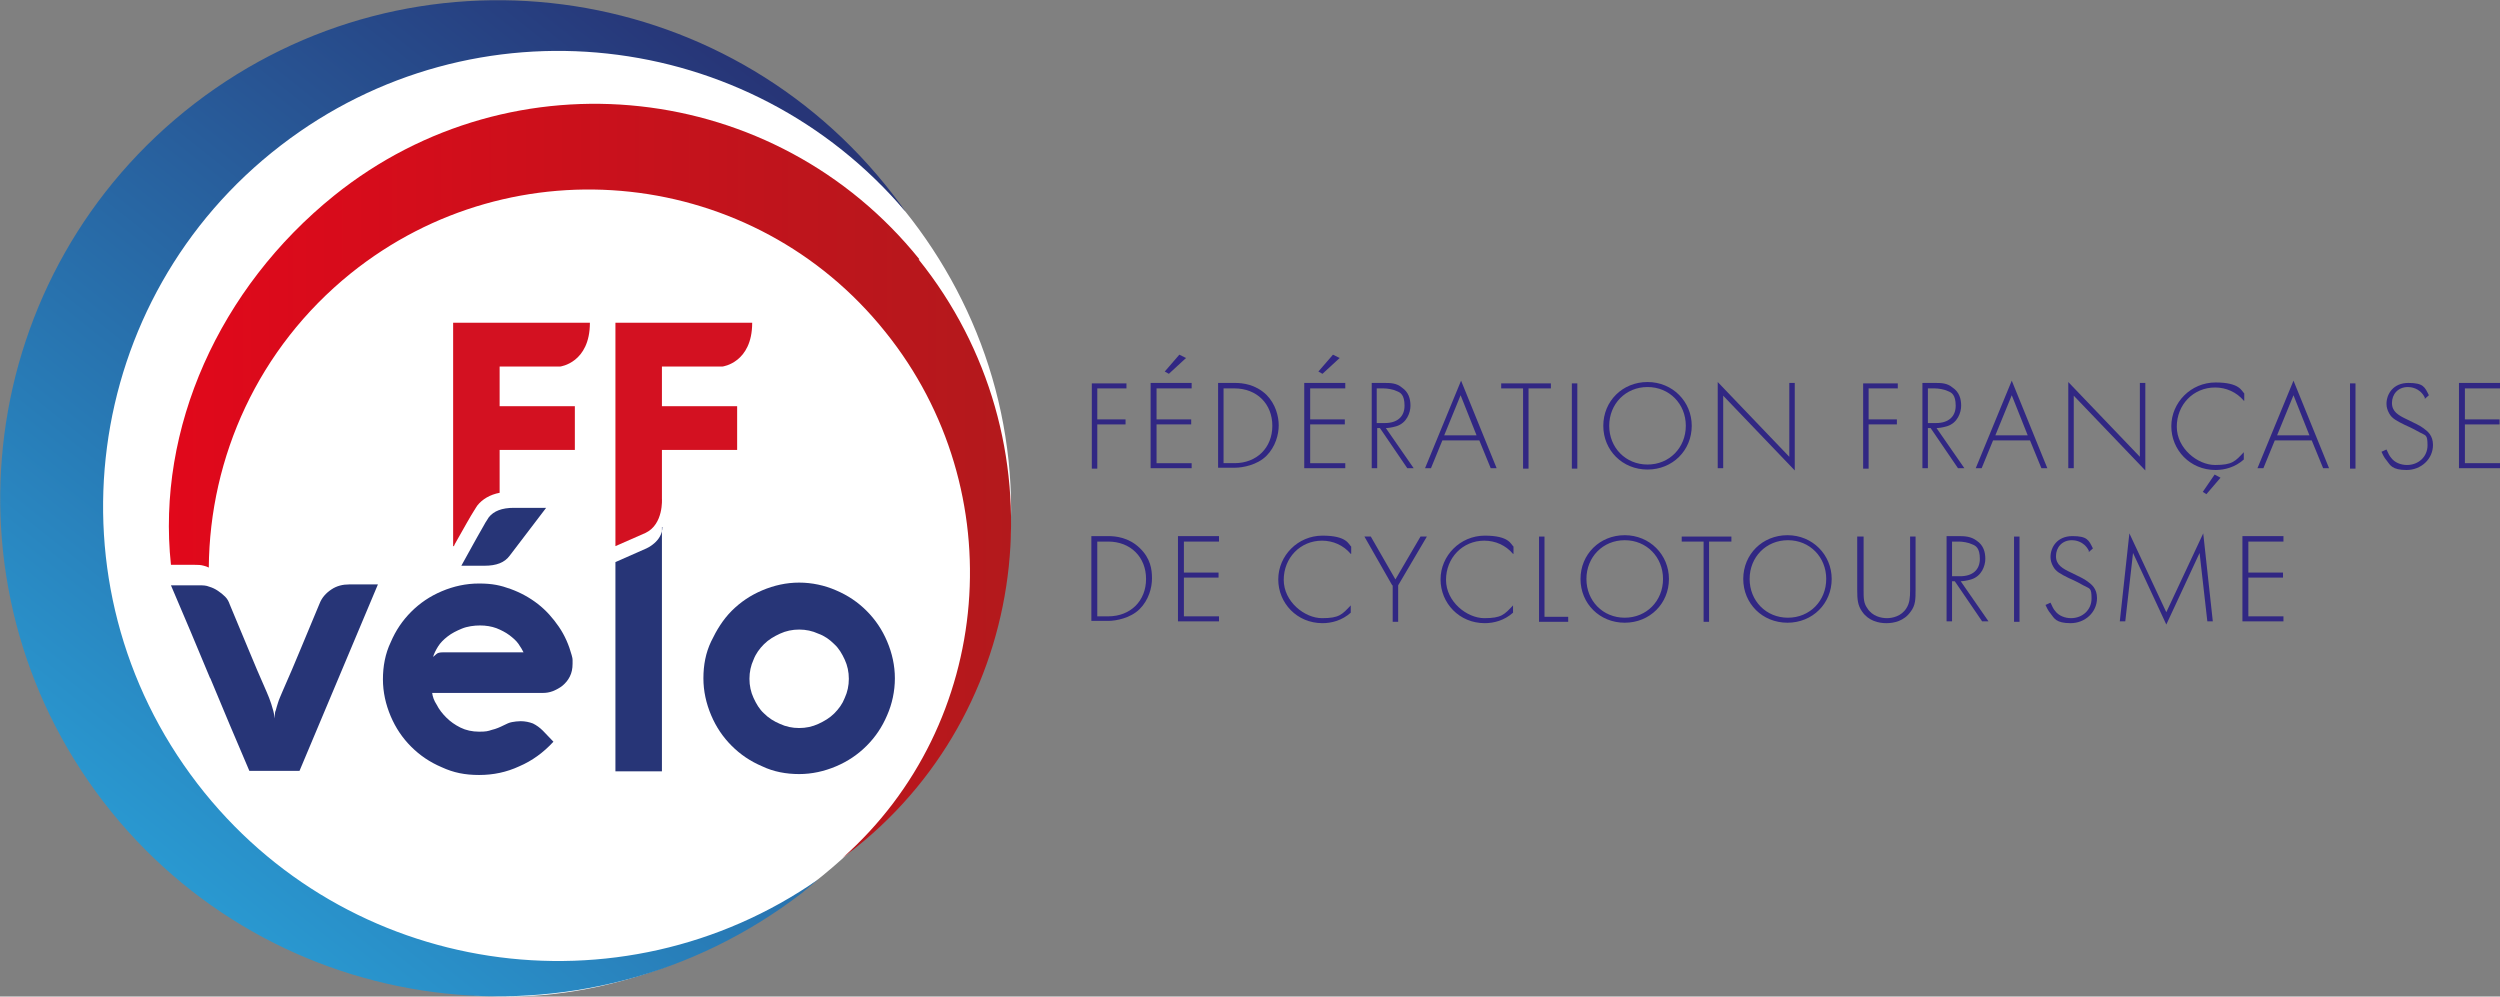 <?xml version="1.0" encoding="UTF-8"?>
<svg id="Calque_1" xmlns="http://www.w3.org/2000/svg" xmlns:xlink="http://www.w3.org/1999/xlink" version="1.1" viewBox="0 0 548.4 218.6">
  <rect x="0" y="0" width="548.4" height="218.6" fill="#808080" stroke="none"/>
  <!-- Generator: Adobe Illustrator 29.5.1, SVG Export Plug-In . SVG Version: 2.1.0 Build 141)  -->
  <defs>
    <style>
      .st0 {
        fill: url(#Dégradé_sans_nom_2);
      }

      .st1 {
        fill: #312783;
      }

      .st2 {
        fill: #fff;
      }

      .st3 {
        fill: url(#Dégradé_sans_nom);
      }

      .st4 {
        fill: #d31121;
      }

      .st5 {
        fill: #273577;
      }
    </style>
    <linearGradient id="Dégradé_sans_nom" data-name="Dégradé sans nom" x1="175.4" y1="195.1" x2="38" y2="22.6" gradientTransform="translate(0 219.4) scale(1 -1)" gradientUnits="userSpaceOnUse">
      <stop offset="0" stop-color="#273577"/>
      <stop offset="1" stop-color="#299ad2"/>
    </linearGradient>
    <linearGradient id="Dégradé_sans_nom_2" data-name="Dégradé sans nom 2" x1="37" y1="114" x2="221.7" y2="114" gradientTransform="translate(0 219.4) scale(1 -1)" gradientUnits="userSpaceOnUse">
      <stop offset="0" stop-color="#e1081b"/>
      <stop offset="1" stop-color="#b3191c"/>
    </linearGradient>
  </defs>
  <path class="st2" d="M221.8,111.8c0,57.5-57.3,106.8-110.2,106.8S2.4,170.8,2.4,111.8,51.5,5,112.1,5s109.7,48.5,109.7,106.8h0Z"/>
  <path class="st3" d="M43.3,171.9C9.7,128.2,17.9,65.5,61.6,31.9,104.1-.8,164.4,6,198.7,46.5c-.9-1.3-1.8-2.5-2.8-3.8C159.1-5.1,90.6-14.1,42.7,22.7-5.1,59.5-14.1,128,22.7,175.9c36.8,47.8,105.3,56.8,153.2,20,1.2-1,2.4-2,3.6-3-43.5,30.3-103.6,21.4-136.2-21h0Z"/>
  <path class="st4" d="M122.9,80.4s6.5-.8,6.5-9.6h-30v49h.2c0-.2.2-.4.2-.5,1-1.8,1.9-3.4,2.6-4.6.7-1.2,1.2-2.1,1.6-2.7.4-.6.6-1,.7-1.1,1.1-1.4,2.8-2.4,4.9-2.8v-9.4h16.5v-9.6h-16.5v-8.7h13.3Z"/>
  <path class="st4" d="M145.2,80.4v8.7h16.5v9.6h-16.5v10.7s.4,5.6-3.6,7.5l-6.6,2.9v-49h30c0,8.8-6.5,9.6-6.5,9.6h-13.3Z"/>
  <g>
    <path class="st5" d="M46.1,148.8c-2.8-6.8-5.7-13.6-8.6-20.4h6.3c.7,0,1.4,0,2.1.3.7.2,1.3.5,1.9.9.6.4,1.1.8,1.6,1.3s.8,1.1,1,1.7c1.3,3.2,2.7,6.4,4,9.6,1.3,3.2,2.7,6.4,4.1,9.6.4.9.7,1.7,1,2.6.3.9.6,2,.8,3.2v-.7c0-.3,0-.7.2-1.1.1-.5.3-1,.5-1.7s.6-1.5,1-2.5c1.4-3.2,2.8-6.4,4.1-9.6,1.3-3.2,2.7-6.4,4-9.6.5-1.3,1.4-2.3,2.6-3.1,1.2-.8,2.5-1.1,3.9-1.1h6.3l-17.2,40.9h-11c-2.9-6.8-5.8-13.6-8.6-20.4h0Z"/>
    <path class="st5" d="M125.6,145.6c0,1.1-.2,2-.6,2.8s-.9,1.4-1.6,2c-.6.5-1.4.9-2.1,1.2-.8.3-1.5.4-2.2.4h-24.3c.1.8.4,1.7,1,2.6.5,1,1.2,1.9,2.1,2.8s1.9,1.6,3.1,2.2c1.2.6,2.6.9,4.1.9s1.9-.1,2.8-.4c.9-.2,1.8-.6,2.6-1,.6-.3,1.2-.6,1.8-.7.6-.1,1.2-.2,1.9-.2,1,0,1.9.2,2.7.5.8.4,1.5.9,2.2,1.6l2.3,2.4c-2.2,2.4-4.7,4.2-7.5,5.4-2.8,1.3-5.7,1.9-8.8,1.9s-5.6-.5-8.2-1.7c-2.6-1.1-4.8-2.6-6.7-4.5s-3.4-4.1-4.5-6.7-1.7-5.3-1.7-8.1.5-5.6,1.7-8.1c1.1-2.6,2.6-4.8,4.5-6.7s4.1-3.4,6.7-4.5c2.6-1.1,5.3-1.7,8.2-1.7s4.7.4,6.9,1.2,4.2,1.9,6,3.3c1.8,1.4,3.3,3.1,4.6,5s2.2,4,2.8,6.2c.1.4.2.7.2,1.1v1-.2ZM114.9,143.2c-.3-.6-.7-1.3-1.2-2s-1.2-1.3-2-1.9c-.8-.6-1.8-1.1-2.8-1.5-1.1-.4-2.3-.6-3.6-.6s-2.8.2-4,.7-2.2,1-3.1,1.7c-.9.7-1.6,1.4-2.1,2.2s-.9,1.6-1.1,2.3c.1-.1.4-.3.7-.6s.8-.4,1.4-.4h17.8ZM111.8,121.9c-1.1,1.5-2.9,2.2-5.5,2.2h-5.1c1-1.8,1.9-3.4,2.6-4.7.7-1.3,1.3-2.3,1.8-3.2.5-.8.8-1.5,1.1-1.9s.4-.7.5-.8c1.1-1.4,2.9-2.1,5.5-2.1h7.1l-8,10.5h0Z"/>
    <path class="st5" d="M145.2,115.6v53.6h-10.2v-45.9l6.8-3s3.5-1.5,3.5-4.7h-.1Z"/>
    <path class="st5" d="M154.3,148.8c0-2.9.5-5.6,1.7-8.1s2.6-4.8,4.5-6.7,4.1-3.4,6.7-4.5,5.3-1.7,8.1-1.7,5.6.6,8.1,1.7c2.6,1.1,4.8,2.6,6.7,4.5,1.9,1.9,3.4,4.1,4.5,6.7,1.1,2.6,1.7,5.3,1.7,8.1s-.6,5.6-1.7,8.1c-1.1,2.6-2.6,4.8-4.5,6.7s-4.1,3.4-6.7,4.5-5.3,1.7-8.1,1.7-5.6-.5-8.1-1.7c-2.6-1.1-4.8-2.6-6.7-4.5-1.9-1.9-3.4-4.1-4.5-6.7s-1.7-5.3-1.7-8.1h0ZM164.4,148.9c0,1.5.3,2.9.9,4.2s1.3,2.5,2.3,3.4c1,1,2.1,1.7,3.5,2.3,1.3.6,2.7.9,4.2.9s2.9-.3,4.2-.9c1.3-.6,2.5-1.3,3.5-2.3s1.8-2.1,2.3-3.4c.6-1.3.9-2.7.9-4.2s-.3-2.9-.9-4.2-1.3-2.5-2.3-3.4c-1-1-2.1-1.8-3.5-2.3-1.3-.6-2.7-.9-4.2-.9s-2.9.3-4.2.9c-1.3.6-2.5,1.3-3.5,2.3s-1.8,2.1-2.3,3.4c-.6,1.3-.9,2.7-.9,4.2Z"/>
  </g>
  <path class="st0" d="M201.7,56.9c-31.6-39.3-89.1-45.6-128.4-14-25.2,20.3-39,51.1-35.8,81h5.2c.7,0,1.3,0,2,.2.4.1.7.2,1.1.4.2-24.2,10.8-48.1,31.1-64.5,35.9-28.9,88.5-23.2,117.3,12.8,28.1,34.9,23.8,86-9.4,115.4,1-.8,2.1-1.6,3.1-2.4,39.3-31.6,45.2-89.6,13.6-128.9h.2Z"/>
  <g id="Calque_3">
    <g>
      <path class="st1" d="M247,85.2h-6.3v6.8h6.2v1.1h-6.2v9.7h-1.2v-18.7h7.6v1.1h-.1Z"/>
      <path class="st1" d="M261.4,85.2h-7.7v6.8h7.6v1.1h-7.6v8.5h7.7v1.1h-9v-18.7h9v1.1h0ZM260.2,78.5l-3.8,3.5-.9-.5,3.2-3.7,1.4.7h0Z"/>
      <path class="st1" d="M267.2,102.7v-18.7h3.7c1.7,0,4.5.3,6.9,2.6,2,2,2.7,4.7,2.7,6.7s-.7,4.7-2.7,6.7-5.2,2.6-6.9,2.6h-3.7ZM268.4,101.6h2.4c4.9,0,8.3-3.4,8.3-8.2s-3.4-8.2-8.3-8.2h-2.4v16.4Z"/>
      <path class="st1" d="M295.1,85.2h-7.7v6.8h7.6v1.1h-7.6v8.5h7.7v1.1h-9v-18.7h9v1.1h0ZM293.9,78.5l-3.8,3.5-.9-.5,3.2-3.7,1.4.7h0Z"/>
      <path class="st1" d="M308.7,102.7l-6-8.8h-.6v8.8h-1.2v-18.7h2.7c1.4,0,2.7,0,3.9,1,1.5,1,1.9,2.5,1.9,4s-.8,3.8-3.1,4.5c-1,.3-1.9.4-2.3.4l6.1,8.8h-1.4ZM302,92.8h1.8c2.7,0,4.3-1.4,4.3-3.8s-.9-2.9-1.7-3.2c-.8-.4-2.1-.6-2.9-.6h-1.5v7.6h0Z"/>
      <path class="st1" d="M324.4,96.6h-8l-2.5,6.1h-1.3l7.9-19.2,7.8,19.2h-1.3l-2.5-6.1h-.1ZM323.9,95.5l-3.5-8.8-3.6,8.8h7.1Z"/>
      <path class="st1" d="M335.3,85.2v17.6h-1.2v-17.6h-4.8v-1.1h10.9v1.1h-4.9Z"/>
      <path class="st1" d="M346,84.1v18.7h-1.2v-18.7h1.2Z"/>
      <path class="st1" d="M371.1,93.4c0,5.4-4.2,9.6-9.7,9.6s-9.7-4.2-9.7-9.6,4.2-9.6,9.7-9.6,9.7,4.3,9.7,9.6ZM369.8,93.4c0-4.8-3.6-8.5-8.4-8.5s-8.4,3.7-8.4,8.5,3.6,8.5,8.4,8.5,8.4-3.7,8.4-8.5Z"/>
      <path class="st1" d="M376.8,102.7v-18.9l15.7,16.4v-16.2h1.2v19.2l-15.7-16.4v15.9h-1.2Z"/>
      <path class="st1" d="M416.2,85.2h-6.3v6.8h6.2v1.1h-6.2v9.7h-1.2v-18.7h7.6v1.1h0Z"/>
      <path class="st1" d="M429.5,102.7l-6-8.8h-.6v8.8h-1.2v-18.7h2.7c1.4,0,2.7,0,3.9,1,1.5,1,1.9,2.5,1.9,4s-.8,3.8-3.1,4.5c-1,.3-1.9.4-2.3.4l6.1,8.8h-1.4ZM422.9,92.8h1.8c2.7,0,4.3-1.4,4.3-3.8s-.9-2.9-1.7-3.2c-.8-.4-2.1-.6-2.9-.6h-1.5v7.6h0Z"/>
      <path class="st1" d="M445.2,96.6h-8l-2.5,6.1h-1.3l7.9-19.2,7.8,19.2h-1.3l-2.5-6.1h-.1ZM444.8,95.5l-3.5-8.8-3.6,8.8h7.1Z"/>
      <path class="st1" d="M453.7,102.7v-18.9l15.7,16.4v-16.2h1.2v19.2l-15.7-16.4v15.9h-1.2Z"/>
      <path class="st1" d="M492.2,87.9c-1.6-1.9-3.9-2.9-6.3-2.9-4.8,0-8.4,3.8-8.4,8.6s4.6,8.4,8.4,8.4,4.4-.8,6.3-2.8v1.6c-1.9,1.7-4.2,2.3-6.2,2.3-5.6,0-9.7-4.4-9.7-9.6s4.3-9.6,9.7-9.6,5.7,1.9,6.3,2.4v1.6h0ZM487,104.9l-3,3.5-.8-.5,2.6-3.8,1.3.7h0Z"/>
      <path class="st1" d="M507,96.6h-8l-2.5,6.1h-1.3l7.9-19.2,7.8,19.2h-1.3l-2.5-6.1h-.1ZM506.6,95.5l-3.5-8.8-3.6,8.8h7.1Z"/>
      <path class="st1" d="M516.7,84.1v18.7h-1.2v-18.7h1.2Z"/>
      <path class="st1" d="M531.9,87.2c-1.1-2.2-3.2-2.3-3.7-2.3-2.2,0-3.5,1.6-3.5,3.5s1.4,2.7,3.3,3.6c1.8.9,2.8,1.3,3.7,2,.8.6,2,1.5,2,3.6,0,3.1-2.6,5.5-5.8,5.5s-3.6-1.1-4.3-2c-.7-.8-1-1.6-1.2-2l1.1-.5c.3.7.7,1.5,1,1.8.8,1.1,2.2,1.6,3.5,1.6,2.5,0,4.5-1.8,4.5-4.3s-.4-2.1-1.8-2.9c-.5-.3-1.6-.9-3.2-1.6-1.8-.9-2.8-1.4-3.4-2.5-.4-.7-.6-1.4-.6-2.1,0-2.2,1.5-4.6,4.8-4.6s3.6.9,4.5,2.7l-.9.8v-.3Z"/>
      <path class="st1" d="M548.4,85.2h-7.7v6.8h7.6v1.1h-7.6v8.5h7.7v1.1h-9v-18.7h9v1.1h0Z"/>
      <path class="st1" d="M239.4,136.3v-18.7h3.7c1.7,0,4.5.3,6.9,2.6s2.7,4.7,2.7,6.7-.7,4.7-2.7,6.7-5.2,2.6-6.9,2.6h-3.7ZM240.7,135.2h2.4c4.9,0,8.3-3.4,8.3-8.2s-3.4-8.2-8.3-8.2h-2.4v16.4Z"/>
      <path class="st1" d="M267.4,118.8h-7.7v6.8h7.6v1.1h-7.6v8.5h7.7v1.1h-9v-18.7h9v1.1h0Z"/>
      <path class="st1" d="M296.3,121.5c-1.6-1.9-3.9-2.9-6.3-2.9-4.8,0-8.4,3.8-8.4,8.6s4.6,8.4,8.4,8.4,4.4-.8,6.3-2.8v1.6c-1.9,1.7-4.2,2.3-6.2,2.3-5.6,0-9.7-4.4-9.7-9.6s4.3-9.6,9.7-9.6,5.7,1.9,6.3,2.4v1.6h0Z"/>
      <path class="st1" d="M305.4,128.4l-6.1-10.7h1.4l5.4,9.4,5.5-9.4h1.4l-6.3,10.7v8h-1.2v-8h0Z"/>
      <path class="st1" d="M331.9,121.5c-1.6-1.9-3.9-2.9-6.3-2.9-4.8,0-8.4,3.8-8.4,8.6s4.6,8.4,8.4,8.4,4.4-.8,6.3-2.8v1.6c-1.9,1.7-4.2,2.3-6.2,2.3-5.6,0-9.7-4.4-9.7-9.6s4.3-9.6,9.7-9.6,5.7,1.9,6.3,2.4v1.6h0Z"/>
      <path class="st1" d="M338.8,117.7v17.6h5.2v1.1h-6.4v-18.7h1.2,0Z"/>
      <path class="st1" d="M366.1,127c0,5.4-4.2,9.6-9.7,9.6s-9.7-4.2-9.7-9.6,4.2-9.6,9.7-9.6,9.7,4.3,9.7,9.6ZM364.8,127c0-4.8-3.6-8.5-8.4-8.5s-8.4,3.7-8.4,8.5,3.6,8.5,8.4,8.5,8.4-3.7,8.4-8.5Z"/>
      <path class="st1" d="M374.9,118.8v17.6h-1.2v-17.6h-4.8v-1.1h10.9v1.1h-4.9Z"/>
      <path class="st1" d="M401.8,127c0,5.4-4.2,9.6-9.7,9.6s-9.7-4.2-9.7-9.6,4.2-9.6,9.7-9.6,9.7,4.3,9.7,9.6ZM400.6,127c0-4.8-3.6-8.5-8.4-8.5s-8.4,3.7-8.4,8.5,3.6,8.5,8.4,8.5,8.4-3.7,8.4-8.5Z"/>
      <path class="st1" d="M408.8,117.7v11.7c0,1.8,0,2.9.8,4,1.1,1.8,3.1,2.2,4.3,2.2s3.2-.4,4.3-2.2c.7-1.1.8-2.3.8-4v-11.7h1.2v11.7c0,2,0,3.4-1.1,4.8-1.4,2-3.6,2.5-5.3,2.5s-3.9-.5-5.3-2.5c-1-1.4-1.1-2.7-1.1-4.8v-11.7h1.4Z"/>
      <path class="st1" d="M434.8,136.3l-6-8.8h-.6v8.8h-1.2v-18.7h2.7c1.4,0,2.7.1,3.9,1,1.5,1,1.9,2.5,1.9,4s-.8,3.8-3.1,4.5c-1,.3-1.9.4-2.3.4l6.1,8.8h-1.4ZM428.2,126.4h1.8c2.7,0,4.3-1.4,4.3-3.8s-.9-2.9-1.7-3.2c-.8-.4-2.1-.6-2.9-.6h-1.5v7.6h0Z"/>
      <path class="st1" d="M443,117.7v18.7h-1.2v-18.7h1.2Z"/>
      <path class="st1" d="M458.2,120.8c-1.1-2.2-3.2-2.3-3.7-2.3-2.2,0-3.5,1.6-3.5,3.5s1.4,2.7,3.3,3.6c1.8.9,2.8,1.3,3.7,2,.8.6,2,1.5,2,3.6,0,3.1-2.6,5.5-5.8,5.5s-3.6-1.1-4.3-2c-.7-.8-1-1.6-1.2-2l1.1-.5c.3.7.7,1.5,1,1.8.8,1.1,2.2,1.6,3.5,1.6,2.5,0,4.5-1.8,4.5-4.3s-.4-2.1-1.8-2.9c-.5-.3-1.6-.9-3.2-1.6-1.8-.9-2.8-1.4-3.4-2.5-.4-.7-.6-1.4-.6-2.1,0-2.2,1.5-4.6,4.8-4.6s3.6.9,4.5,2.7l-.9.8v-.3Z"/>
      <path class="st1" d="M465,136.3l2.1-19.3,8.1,17.3,8.1-17.3,2.1,19.3h-1.2l-1.7-15-7.3,15.7-7.3-15.7-1.7,15h-1.2,0Z"/>
      <path class="st1" d="M500.9,118.8h-7.7v6.8h7.6v1.1h-7.6v8.5h7.7v1.1h-9v-18.7h9v1.1h0Z"/>
    </g>
  </g>
</svg>